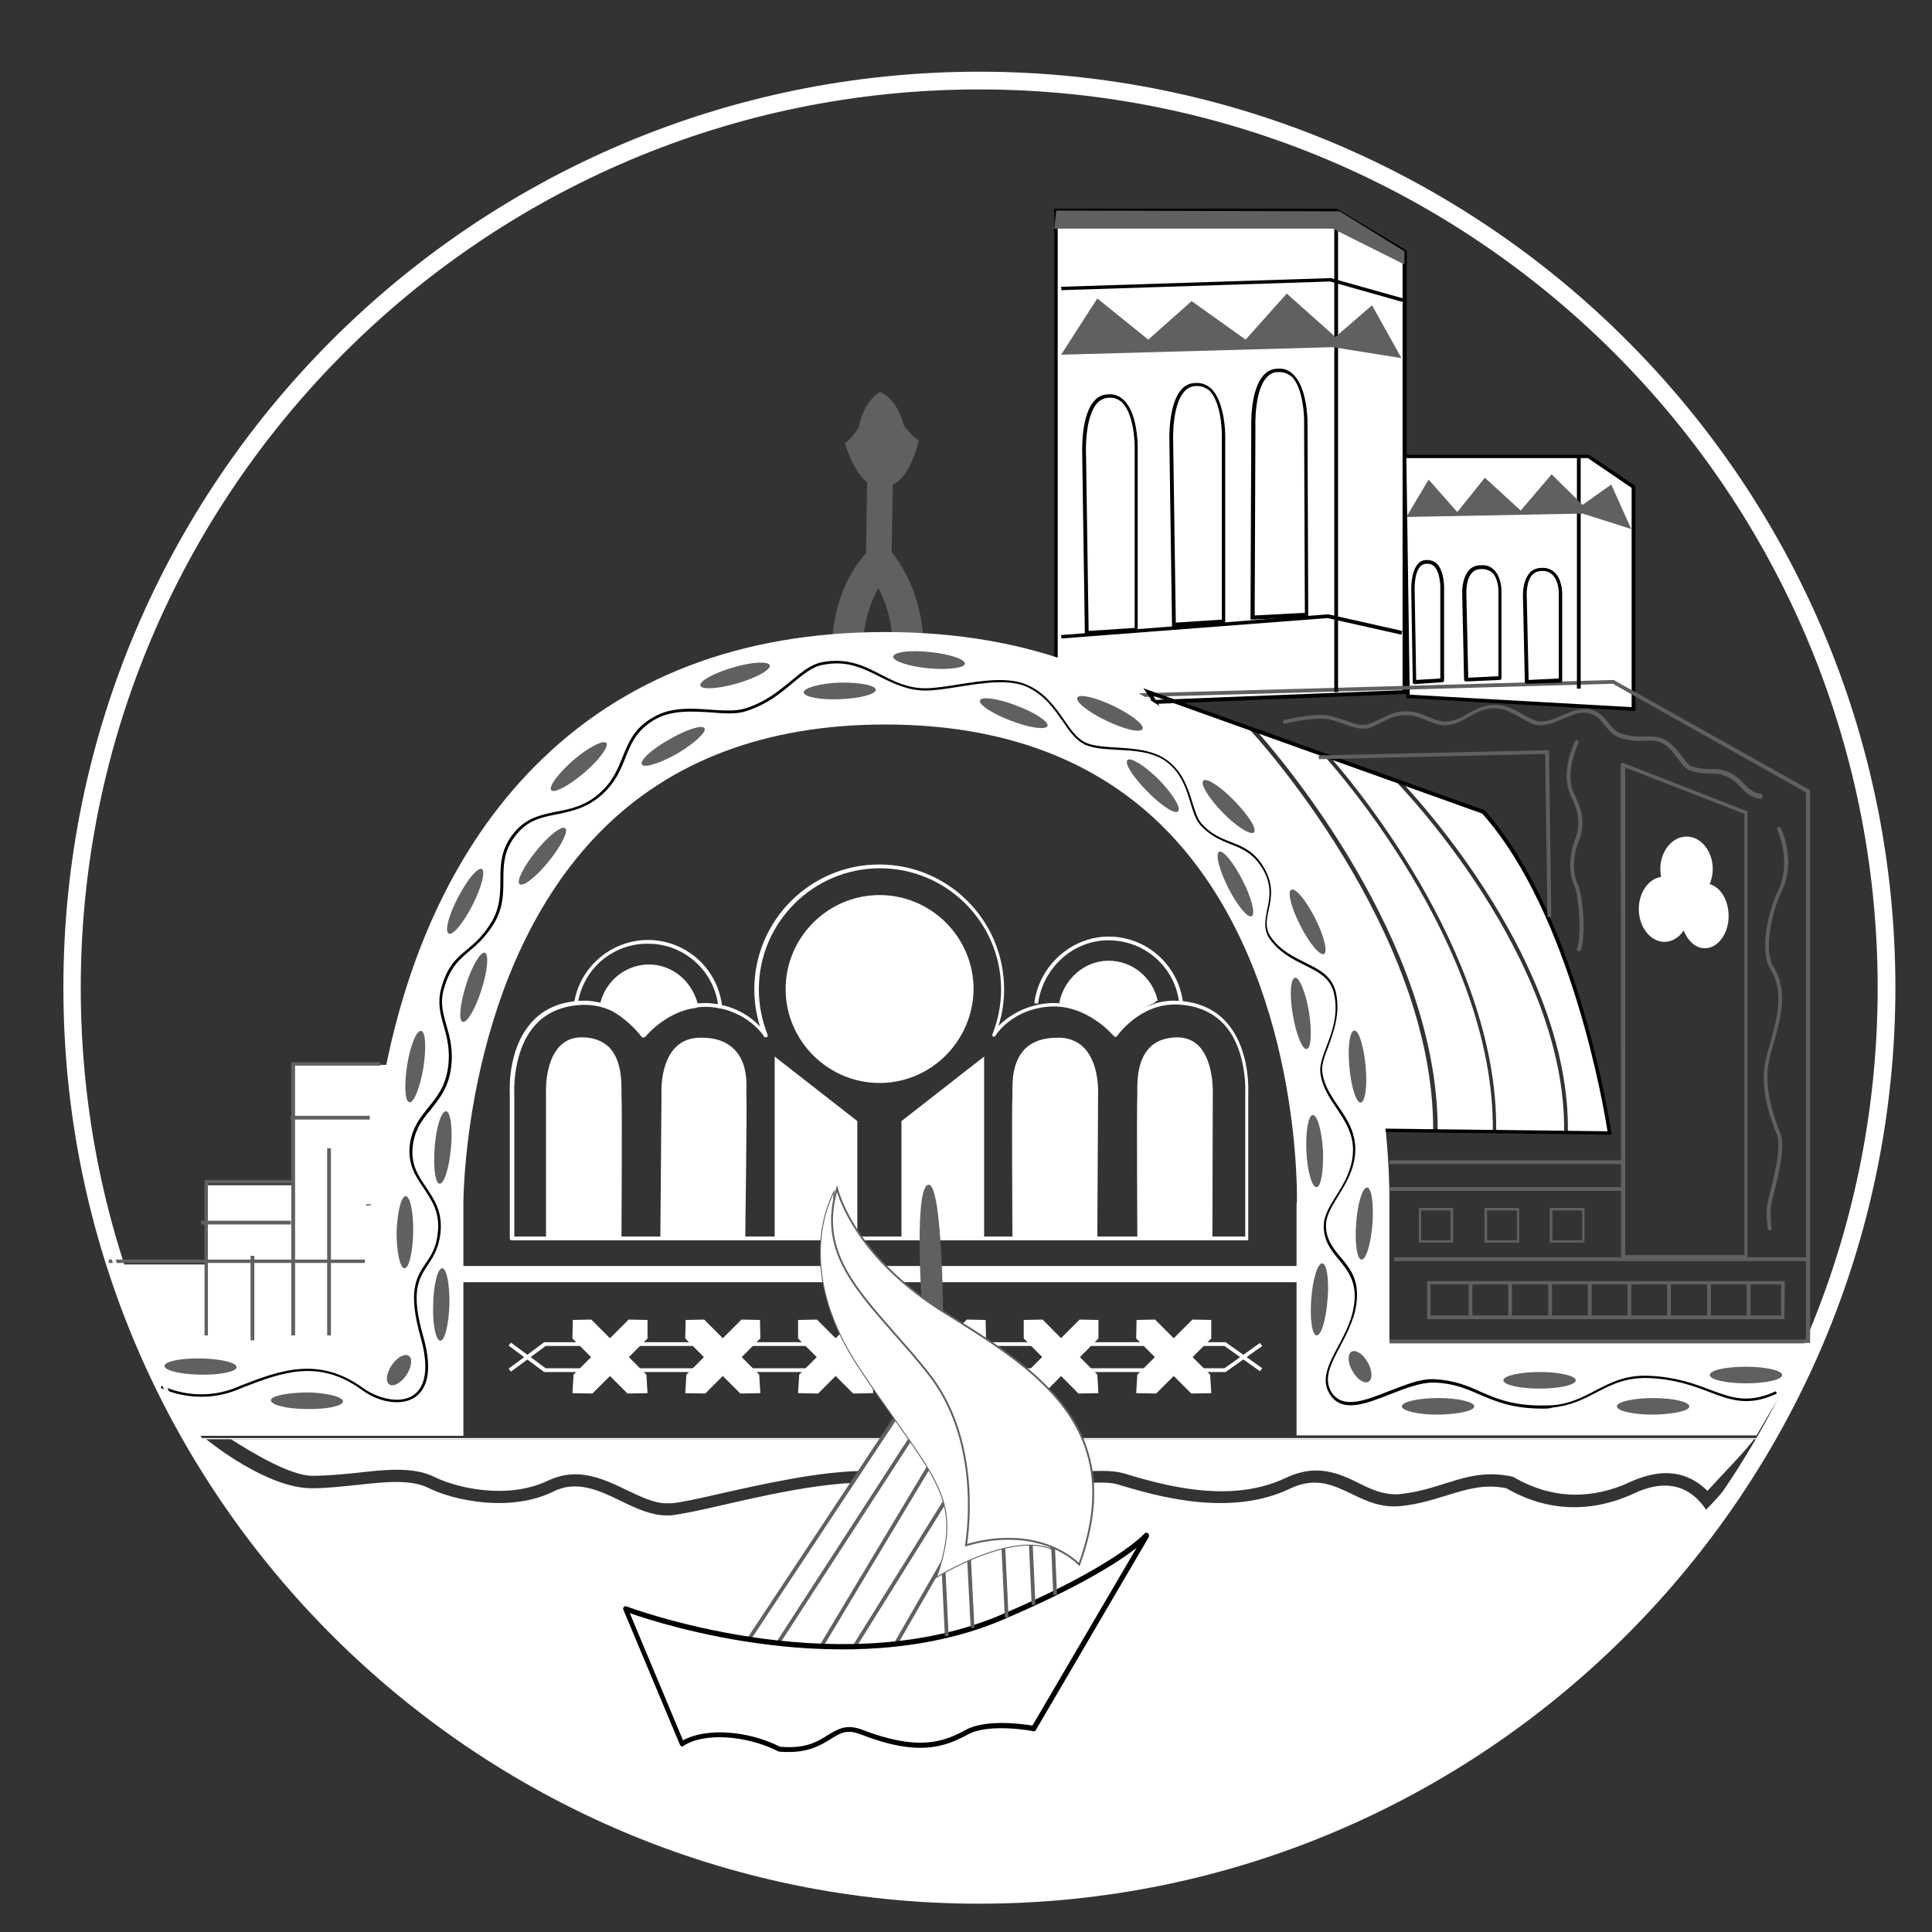 <?xml version="1.0" encoding="utf-8"?>
<!-- Generator: Adobe Illustrator 22.1.0, SVG Export Plug-In . SVG Version: 6.00 Build 0)  -->
<svg version="1.1" id="Layer_1" xmlns="http://www.w3.org/2000/svg" xmlns:xlink="http://www.w3.org/1999/xlink" x="0px" y="0px"
	 viewBox="0 0 512 512" style="enable-background:new 0 0 512 512;" xml:space="preserve">
<rect x="0" y="0" width="512" height="512" fill="#333333" stroke="none"/>
<style type="text/css">
	.st0{fill:#FFFFFF;}
	.st1{fill:#606060;}
	.st2{fill:#FFFFFF;stroke:#606060;stroke-width:0.25;stroke-miterlimit:10;}
	.st3{fill:#FFFFFF;stroke:#606060;stroke-width:0.5;stroke-miterlimit:10;}
</style>
<g>
	<path class="st0" d="M259.5,504.5c-133.9,0-242.7-108.9-242.7-242.7C16.7,127.9,125.6,19,259.5,19c133.9,0,242.8,108.9,242.8,242.8
		C502.2,395.6,393.3,504.5,259.5,504.5 M259.5,23.7c-131.3,0-238.1,106.8-238.1,238.1c0,131.3,106.8,238,238.1,238
		c131.3,0,238.1-106.8,238.1-238C497.6,130.5,390.8,23.7,259.5,23.7"/>
	<polygon class="st0" points="103.3,282.2 77.5,282.2 77.5,314.1 54.4,314.1 54.4,335.1 32,335.1 37.4,355.5 40.1,359.6 
		102.6,356.9 	"/>
	<g>
		<path class="st0" d="M415.5,300.1l11,0.1c0,0-8.1-56.7-33.5-85.1l-21.4-7.7C376,212.1,416.2,255.6,415.5,300.1z"/>
		<path class="st0" d="M352.1,200.5l-19.1-6.8c6.1,6.8,48.2,55.8,48,106l14.6,0.2c0.7-49.7-43.6-98.3-44-98.8L352.1,200.5z"/>
		<path class="st0" d="M414.5,300.1c0.7-46.4-43.6-91.9-44-92.4l0.5-0.5l-18.5-6.6c3.5,4,44.7,51.1,44,99.3L414.5,300.1z"/>
		<path class="st0" d="M331.4,193.6l0.4-0.4l-27.5-9.8c0,0,30.6,44,45.3,115.9l30.2,0.4C380.1,246.3,331.9,194.1,331.4,193.6z"/>
	</g>
	<path class="st1" d="M236.6,128.4c4.8-1.9,6.9-11.8,6.9-11.8c-1.4-0.4-4-3.9-4-3.9c-1.8-7.2-6.2-8.8-6.2-8.8h-0.1
		c0,0-4.2,2-5.6,9.3c0,0-2.3,3.7-3.7,4.2c0,0,2.1,7.5,5.9,10.4l-0.3,18.8c-9.3,10.4-9,24.2-8.9,24.8c0.1,2.2,1.9,4,4.2,3.9
		c2.2-0.1,4-1.9,3.9-4.2c0-0.1-0.1-8,4.1-15.2c1.7,3.2,3.5,8,3.7,14.2c0,0.3,0,0.7,0,1c0,0,0,0.1,0,0.1c0.1,2.2,1.9,4,4.1,4
		c2.3,0,4.1-1.9,4.1-4.1c-0.1-14.2-7-23.1-8.4-24.8L236.6,128.4z"/>
	<polygon class="st0" points="279.9,177.1 279.9,55.8 354.1,55.8 372.2,66.6 372.2,183.4 279.9,187.1 	"/>
	<path d="M279.4,187.6V55.3h74.9l18.5,11.1v117.5L279.4,187.6z M280.3,56.2v130.3l91.4-3.6v-116L354,56.2H280.3z"/>
	<polygon class="st0" points="372.2,121 420.9,121 432.9,129.1 432.9,187.9 373.1,184.6 	"/>
	<path d="M433.4,188.4l-0.5,0l-60.2-3.4l0-0.4l-0.9-64.1h49.3l12.3,8.3V188.4z M373.6,184.1l58.8,3.3v-58.1l-11.6-7.9h-48.1
		L373.6,184.1z"/>
	<path class="st1" d="M479.5,355.9H356.3l0.1-0.5c0-0.4,3.7-37.3-5.4-76.5c-8.4-36.1-29.8-81.6-83.8-93.2l0.1-1l160.4-4.5l0.1,0.1
		l51.9,29.1V355.9z M357.4,355h121.2V210l-51.2-28.8L271,185.6c51.8,13,72.6,57.6,80.9,93.1C360.5,315.5,357.8,350.2,357.4,355"/>
	<path d="M427.1,300.7l-0.6,0l-77.3-0.9l-0.1-0.4c-14.5-71-44.9-115.3-45.2-115.7l-0.9-1.3l90.4,32.3c25.2,28.2,33.5,84.8,33.6,85.4
		L427.1,300.7z M350,298.9l76,0.9c-0.9-6-9.6-57.7-33.2-84.2l-87.2-31.2C310.5,192,336.7,234.4,350,298.9"/>
	<path class="st0" d="M281.2,266.2c1.2-6,6.3-10.8,12.6-10.8c6.2,0,11.3,4.4,12.5,10.2c0,0-6.1,2.3-10.8,8.6
		C295.5,274.1,289.8,267,281.2,266.2"/>
	<rect x="117.8" y="335.5" class="st0" width="231.8" height="4.3"/>
	<path class="st0" d="M479,356H368.2v-36.6c0-0.1,0-0.3,0-0.6c0-0.4,0-0.9,0-1.6c0-11.9-2-73.4-41.2-113.9
		c-23-23.7-54.1-35.8-92.4-35.8c-38.3,0-69.6,12-93,35.7c-43.5,44-43.3,112.5-43.3,116v0.1V356H39.7c3.6,8.4,7.7,16.6,12.2,24.5
		h70.9v-61.3c0-2.5,0.4-62.5,36.4-98.9c18.6-18.8,44-28.3,75.4-28.3c31.4,0,56.5,9.5,74.7,28.2c34.2,35.2,34.5,92.1,34.4,98.5
		l-0.1,0.3v61.4h121.9c1-1.7,2-3.5,3.1-5.3C472.3,369,476.1,362.6,479,356z"/>
	<rect x="97" y="319.2" width="1.3" height="0.2"/>
	<path class="st0" d="M259.5,503.6c-43.4,0-85.9-11.7-123-33.8c-36-21.4-65.9-52.1-86.5-88.5l-0.1-0.2h419.2l-0.1,0.2
		c-20.6,36.5-50.5,67.1-86.5,88.5C345.4,492,302.9,503.6,259.5,503.6 M50.3,381.4c42.7,75.2,122.8,122,209.2,122
		c86.4,0,166.5-46.7,209.1-122H50.3z"/>
	<rect x="417.9" y="121" width="1" height="61.5"/>
	<rect x="369.5" y="333.2" class="st1" width="109.5" height="1"/>
	<rect x="353.6" y="55.7" width="1" height="127.7"/>
	<path d="M408.8,373.3c-8,0-12.4-1.9-16.6-3.7c-3.5-1.5-6.8-3-12-3.2c-0.2,0-0.4,0-0.5,0c-3.4,0-7.5,1.6-11.3,3.1
		c-6.4,2.5-12.4,4.9-15.7,0.4c-2.9-4-0.7-8.2,1.9-13.1c2-3.7,4.2-7.9,4.4-12.7c0.2-4.9-2-7.6-4.2-10.3c-2-2.4-4-4.9-4-8.9
		c0-2.7,1.6-5.3,3.3-8c1.9-3,4-6.5,4.4-10.8c0.5-5.3-2-8.9-4.3-12.4c-1.9-2.8-3.9-5.8-4.3-9.5c-0.2-1.9,0.6-4.2,1.6-6.8
		c1.5-3.9,3.3-8.7,2-14.2c-1-4.1-4.1-5.6-7.7-7.4c-3-1.5-6.5-3.2-9.1-6.7c-2-2.6-1.4-5.2-0.9-8c0.7-3.1,1.4-6.7-1.4-11.2
		c-2.4-3.8-5.2-5-8.3-6.2c-2.7-1.1-5.5-2.2-8.1-5.2c-1.2-1.4-1.8-3.4-2.5-5.7c-1.1-3.6-2.3-7.7-6.1-10.7c-3.6-2.9-8.9-3.2-13.5-3.4
		c-3.4-0.2-6.7-0.4-8.8-1.6c-2.2-1.2-3.8-3.5-5.5-6c-2.3-3.3-4.9-7-9.5-9.1c-4.7-2.1-11.8-1-18,0c-3.2,0.5-6.3,1-8.8,1
		c-4.7,0-8.4-1.8-12-3.6c-4.6-2.3-8.8-4.5-15.3-3.2c-2.8,0.5-5.1,2.5-7.8,4.7c-3.2,2.7-6.9,5.8-12.6,7.6c-2.5,0.8-5.7,0.6-9.1,0.3
		c-4.9-0.3-10.5-0.7-15,1.9c-4.9,2.9-6.3,6.4-7.8,10.2c-1.3,3.3-2.7,6.6-6.3,9.8c-4,3.5-8,4.3-11.8,5.1c-3.7,0.7-7.1,1.4-10,4.5
		c-4.1,4.4-4.2,8.6-4.2,13c0,3.7-0.1,7.6-2.6,11.6c-2.3,3.7-4.6,5.6-6.6,7.3c-2.7,2.3-5,4.3-6.6,10c-1,3.6-0.2,6.3,0.7,9.5
		c0.9,3.1,1.9,6.6,1.2,11.5c-0.7,5.1-3.1,8-5.3,10.8c-2.1,2.5-4,4.9-4.7,8.9c-0.9,5.4,1.2,8.5,3.4,11.7c2.2,3.3,4.5,6.6,3.8,12.4
		c-0.5,3.9-1.9,6.1-3.3,8.2c-2.4,3.6-4.7,7-1.2,19.1c2.8,9.9,0.4,14.1-2.1,15.9c-3.9,2.7-10.1,1.2-14.1-1.8
		c-11.5-8.4-21.2-4.7-31.4-0.8c-0.7,0.3-1.5,0.6-2.2,0.9c-10.9,4.1-19.7-0.7-19.8-0.7l0.3-0.6c0.1,0,8.6,4.7,19.2,0.7
		c0.7-0.3,1.5-0.6,2.2-0.9c9.9-3.8,20.2-7.7,32,0.9c3.8,2.7,9.7,4.3,13.3,1.8c2.3-1.6,4.6-5.6,1.9-15.2c-3.5-12.4-1.2-15.9,1.3-19.7
		c1.4-2,2.8-4.1,3.2-7.9c0.7-5.6-1.6-8.8-3.7-12c-2.2-3.2-4.5-6.6-3.6-12.2c0.7-4.1,2.8-6.7,4.8-9.2c2.2-2.7,4.5-5.5,5.2-10.4
		c0.7-4.7-0.2-8-1.1-11.2c-0.9-3.1-1.7-6.1-0.7-9.9c1.6-5.9,4-8,6.8-10.3c2-1.7,4.2-3.5,6.4-7.1c2.4-3.9,2.5-7.6,2.5-11.3
		c0-4.4,0.1-8.9,4.4-13.5c3.1-3.2,6.6-3.9,10.4-4.7c3.8-0.7,7.7-1.5,11.5-4.9c3.5-3.1,4.8-6.4,6.1-9.6c1.6-3.9,3-7.6,8.1-10.5
		c4.7-2.8,10.4-2.4,15.4-2c3.3,0.2,6.4,0.4,8.8-0.3c5.6-1.7,9.2-4.8,12.4-7.4c2.8-2.3,5.1-4.3,8.1-4.9c6.7-1.3,11.3,1,15.7,3.3
		c3.5,1.8,7.1,3.6,11.7,3.6c2.4,0,5.5-0.5,8.7-1c6.3-1,13.4-2.1,18.3,0.1c4.8,2.1,7.5,6,9.8,9.3c1.7,2.5,3.2,4.6,5.3,5.8
		c2,1.1,5.2,1.3,8.5,1.5c4.7,0.3,10,0.6,13.8,3.6c4,3.1,5.3,7.5,6.4,11c0.7,2.2,1.3,4.2,2.3,5.4c2.5,2.9,5.2,4,7.8,5
		c3.1,1.2,6.1,2.4,8.6,6.4c3,4.8,2.2,8.5,1.5,11.7c-0.6,2.7-1,5,0.8,7.4c2.5,3.4,5.9,5,8.9,6.5c3.6,1.8,7,3.4,8.1,7.8
		c1.3,5.6-0.6,10.6-2,14.5c-1,2.5-1.8,4.8-1.6,6.5c0.4,3.5,2.2,6.3,4.2,9.2c2.5,3.6,5,7.4,4.5,12.9c-0.4,4.4-2.6,7.9-4.5,11
		c-1.7,2.8-3.2,5.2-3.2,7.7c0,3.8,1.9,6.1,3.9,8.5c2.3,2.7,4.6,5.6,4.3,10.7c-0.2,4.9-2.5,9.2-4.5,13c-2.5,4.7-4.6,8.7-2,12.4
		c3,4.1,8.8,1.8,14.9-0.6c4.2-1.6,8.4-3.4,12.1-3.2c5.3,0.3,8.7,1.7,12.2,3.3c4.6,2,9.4,4.1,19.2,3.6c4.7-0.4,8.1-2.2,11.3-3.9
		c3.9-2,7.9-4.2,14.2-3.9c7.1,0.3,12,2.1,16.2,3.7c5.6,2.1,10.1,3.8,17.4,0.4l0.3,0.6c-7.5,3.5-12.1,1.8-17.9-0.4
		c-4.2-1.6-9-3.4-16-3.7c-6.1-0.2-9.9,1.7-13.9,3.8c-3.3,1.7-6.7,3.5-11.6,4C410.7,373.3,409.7,373.3,408.8,373.3"/>
	<path class="st1" d="M447.7,372.7c0-1.2-4.3-2.2-9.6-2.2c-5.3,0-9.6,1-9.6,2.2c0,1.2,4.3,2.2,9.6,2.2
		C443.4,374.8,447.7,373.9,447.7,372.7"/>
	<path class="st1" d="M390.7,372.7c0-1.2-4.3-2.2-9.6-2.2c-5.3,0-9.6,1-9.6,2.2c0,1.2,4.3,2.2,9.6,2.2
		C386.4,374.8,390.7,373.9,390.7,372.7"/>
	<path class="st1" d="M350.4,334.8c-1.2-0.1-2.5,4.1-2.9,9.4c-0.4,5.3,0.2,9.6,1.4,9.7c1.2,0.1,2.5-4.1,2.9-9.4
		C352.3,339.2,351.6,334.8,350.4,334.8"/>
	<path class="st1" d="M362.3,314.7c-1.2-0.1-2.5,4.1-2.9,9.4c-0.4,5.2,0.2,9.6,1.4,9.7c1.2,0.1,2.5-4.1,2.9-9.4
		C364.1,319.1,363.5,314.8,362.3,314.7"/>
	<path class="st1" d="M347.9,295.5c-1.2,0-1.9,4.4-1.7,9.7c0.3,5.3,1.5,9.5,2.7,9.4c1.2,0,1.9-4.4,1.7-9.7
		C350.3,299.7,349.1,295.4,347.9,295.5"/>
	<path class="st1" d="M343.2,259.1c-1.2,0.2-1.5,4.6-0.6,9.8c0.9,5.2,2.5,9.3,3.7,9.1c1.2-0.2,1.4-4.6,0.6-9.8
		C346,262.9,344.3,258.9,343.2,259.1"/>
	<path class="st1" d="M358.9,273.1c-1.2,0.1-1.8,4.4-1.3,9.7c0.5,5.3,1.8,9.5,3,9.4c1.2-0.1,1.8-4.5,1.3-9.7
		C361.4,277.2,360.1,273,358.9,273.1"/>
	<path class="st1" d="M323.1,225.7c-1.1,0.6,0,4.8,2.4,9.6c2.4,4.7,5.2,8.1,6.2,7.5c1.1-0.5,0-4.8-2.4-9.5
		C326.9,228.6,324.1,225.2,323.1,225.7"/>
	<path class="st1" d="M342.2,235.8c-1.1,0.5,0,4.8,2.4,9.5c2.4,4.7,5.2,8.1,6.3,7.5c1-0.5,0-4.8-2.4-9.5
		C346.1,238.6,343.3,235.2,342.2,235.8"/>
	<path class="st1" d="M298.8,201.4c-0.9,0.8,1.5,4.6,5.2,8.3c3.7,3.8,7.4,6.2,8.2,5.3c0.9-0.8-1.4-4.6-5.1-8.4
		C303.4,202.9,299.6,200.6,298.8,201.4"/>
	<path class="st1" d="M318.9,206.9c-0.9,0.8,1.4,4.6,5.1,8.4c3.7,3.8,7.4,6.1,8.3,5.3c0.9-0.9-1.5-4.6-5.2-8.4
		C323.4,208.4,319.7,206,318.9,206.9"/>
	<path class="st1" d="M259.7,185.6c-0.4,1.1,3.2,3.5,8.2,5.4c4.9,1.9,9.3,2.5,9.7,1.4c0.4-1.1-3.2-3.5-8.2-5.4
		C264.5,185.1,260.1,184.5,259.7,185.6"/>
	<path class="st1" d="M285.5,184.9c-0.5,1.1,2.9,3.8,7.7,6.1c4.8,2.3,9,3.3,9.6,2.2c0.5-1.1-2.9-3.8-7.7-6.1
		C290.3,184.8,286,183.8,285.5,184.9"/>
	<path class="st1" d="M213,183.5c0.1,1.2,4.3,2,9.6,1.8c5.2-0.2,9.5-1.3,9.5-2.5c0-1.2-4.4-2-9.6-1.9
		C217.2,181.1,213,182.3,213,183.5"/>
	<path class="st1" d="M185.6,181.7c0.3,1.1,4.7,0.9,9.8-0.6c5.1-1.5,8.9-3.6,8.6-4.8c-0.3-1.1-4.8-0.9-9.8,0.6
		C189.1,178.4,185.3,180.5,185.6,181.7"/>
	<path class="st1" d="M236.7,174c-0.1,1.2,4.1,2.6,9.3,3.1c5.3,0.5,9.6-0.1,9.7-1.2c0.1-1.2-4.1-2.6-9.3-3.1
		C241.2,172.2,236.9,172.8,236.7,174"/>
	<path class="st1" d="M170.1,202.6c0.6,1,4.8-0.3,9.4-2.9c4.5-2.7,7.8-5.7,7.2-6.7c-0.6-1-4.8,0.3-9.4,3
		C172.8,198.5,169.5,201.5,170.1,202.6"/>
	<path class="st1" d="M146.1,209.4c0.7,0.9,4.6-1.1,8.7-4.6c4-3.4,6.6-7,5.9-7.9c-0.8-0.9-4.7,1.1-8.7,4.5
		C147.9,205,145.3,208.5,146.1,209.4"/>
	<path class="st1" d="M137.7,234.3c0.9,0.8,4.4-1.9,7.7-6c3.3-4.1,5.3-8,4.4-8.8c-0.9-0.8-4.4,1.9-7.7,6
		C138.7,229.7,136.8,233.6,137.7,234.3"/>
	<path class="st1" d="M118.9,247.4c1.1,0.6,3.9-2.8,6.3-7.5c2.4-4.7,3.5-9,2.5-9.6c-1.1-0.5-3.9,2.8-6.3,7.5
		C118.9,242.5,117.8,246.8,118.9,247.4"/>
	<path class="st1" d="M122.6,270.8c1.1,0.4,3.4-3.4,5-8.5c1.6-5,2-9.4,0.9-9.8c-1.1-0.4-3.4,3.4-5,8.5
		C121.9,266.1,121.5,270.5,122.6,270.8"/>
	<path class="st1" d="M108.5,292.1c1.2,0.2,2.8-3.9,3.7-9.1c0.8-5.2,0.6-9.6-0.6-9.8c-1.2-0.2-2.9,3.9-3.7,9.1
		C107.1,287.6,107.3,292,108.5,292.1"/>
	<path class="st1" d="M107.2,336.1c1.2,0,2.2-4.3,2.3-9.5c0.1-5.3-0.8-9.6-2-9.6c-1.2,0-2.2,4.2-2.4,9.5
		C105.1,331.8,106,336.1,107.2,336.1"/>
	<path class="st1" d="M103.2,366.9c1.1,0.7,3.1-0.4,4.5-2.5c1.4-2.1,1.7-4.4,0.6-5.1c-1.1-0.7-3.1,0.4-4.5,2.5
		C102.4,363.9,102.1,366.2,103.2,366.9"/>
	<path class="st1" d="M362.6,366.2c1.2-0.6,1.1-2.9-0.1-5.1c-1.2-2.2-3.1-3.5-4.3-2.9c-1.1,0.6-1.1,2.9,0.2,5.1
		C359.6,365.5,361.5,366.8,362.6,366.2"/>
	<path class="st1" d="M71.8,371.1c-0.1,1.2,4.2,2.3,9.5,2.3c5.3,0.1,9.6-0.8,9.6-2c0-1.2-4.2-2.3-9.5-2.4
		C76.1,369.1,71.8,369.9,71.8,371.1"/>
	<path class="st1" d="M43.6,362c0,1.2,4.2,2.2,9.5,2.3c5.3,0.1,9.6-0.8,9.6-2c0-1.2-4.2-2.2-9.5-2.3C47.9,359.9,43.6,360.8,43.6,362
		"/>
	<path class="st1" d="M116.5,313.7c1.2,0.1,2.5-4.1,3-9.4c0.5-5.3-0.1-9.7-1.3-9.8c-1.2-0.1-2.6,4.1-3,9.4
		C114.8,309.3,115.3,313.6,116.5,313.7"/>
	<path class="st1" d="M116.7,355.3c1.2,0,2.2-4.3,2.4-9.5c0.1-5.3-0.7-9.6-1.9-9.7c-1.2,0-2.3,4.3-2.4,9.6
		C114.6,351,115.5,355.3,116.7,355.3"/>
	<path class="st1" d="M417.6,365.8c0-1.2-4.3-2.2-9.6-2.2c-5.3,0-9.6,1-9.6,2.2c0,1.2,4.3,2.2,9.6,2.2
		C413.3,368,417.6,367,417.6,365.8"/>
	<path class="st1" d="M472.3,364.4c0-1.2-4.3-2.2-9.6-2.2c-5.3,0-9.6,0.9-9.6,2.2c0,1.2,4.3,2.2,9.6,2.2
		C468,366.6,472.3,365.6,472.3,364.4"/>
	<polygon points="371.6,80 352.5,74.6 281.3,76.9 281.2,76 352.6,73.7 352.7,73.7 371.9,79.1 	"/>
	<polygon class="st1" points="281.2,94 353.2,92 371.4,94.9 363.6,80.9 353.9,89.3 341,77.8 330.1,90 315.8,79.8 304.3,90 
		290.8,79.1 	"/>
	<polygon class="st1" points="372.7,137 419.4,136.1 432.3,140.2 427,128.4 419.4,133.8 411.2,125.7 403,135.3 393.5,126.6 
		386.2,135.7 378.6,127.1 	"/>
	<path class="st0" d="M288,167.8l-0.7-47.7c0,0-0.7-15.2,6.6-15.2c7.2-0.4,7.2,13.4,7.2,13.4v48.6L288,167.8z"/>
	<path d="M287.5,168.3l-0.7-48.2c0-0.4-0.4-10.1,3.3-14c1-1.1,2.3-1.6,3.7-1.6c1.5-0.1,2.8,0.4,4,1.5c3.7,3.5,3.7,12,3.7,12.4v49
		L287.5,168.3z M294.3,105.4c-0.1,0-0.2,0-0.3,0c-1.2,0-2.2,0.4-3.1,1.3c-3.5,3.6-3.1,13.2-3.1,13.3l0.7,47.2l12.2-0.8v-48.1
		c0-0.1,0-8.5-3.4-11.7C296.4,105.8,295.4,105.4,294.3,105.4"/>
	<path class="st0" d="M311.1,165.7l-0.7-48.6c0,0-0.7-15.2,6.6-15.2c7.2-0.5,7.2,13.4,7.2,13.4v49.6L311.1,165.7z"/>
	<path d="M310.6,166.2l0-0.5l-0.7-48.6c0-0.4-0.4-10.1,3.3-14c1-1.1,2.3-1.6,3.7-1.6c1.5-0.1,2.8,0.4,4,1.4c3.7,3.5,3.8,12,3.8,12.4
		v50L310.6,166.2z M317.4,102.3c-0.1,0-0.2,0-0.3,0c-1.2,0-2.2,0.4-3.1,1.3c-3.5,3.6-3.1,13.2-3.1,13.3l0.7,48.1l12.2-0.8v-49.1
		c0-0.1,0-8.5-3.4-11.7C319.4,102.7,318.5,102.3,317.4,102.3"/>
	<path class="st0" d="M331.9,163.7l0.2-50.4c0,0-0.7-15.2,6.6-15.2c7.3-0.5,7.3,13.3,7.3,13.3l0.2,51.5L331.9,163.7z"/>
	<path d="M331.4,164.2l0.2-50.9c0-0.4-0.4-10.1,3.4-14c1-1.1,2.3-1.6,3.7-1.6c1.5-0.1,2.9,0.4,4,1.5c3.7,3.5,3.8,12,3.8,12.4l0.2,52
		L331.4,164.2z M339.1,98.6c-0.1,0-0.2,0-0.3,0c-1.2,0-2.2,0.4-3,1.3c-3.5,3.6-3.1,13.2-3.1,13.3l-0.2,49.9l13.3-0.7l-0.2-51
		c0-0.1,0-8.5-3.4-11.7C341.2,99,340.2,98.6,339.1,98.6"/>
	<path class="st0" d="M374.9,180.8l-0.4-24.3c0,0-0.4-7.6,3.7-7.6c4-0.2,4,6.7,4,6.7v24.8L374.9,180.8z"/>
	<path d="M374.9,181.3c-0.1,0-0.2,0-0.3-0.1c-0.1-0.1-0.2-0.2-0.2-0.4l-0.4-24.3c0-0.2-0.2-4.9,1.8-7.1c0.6-0.7,1.4-1,2.4-1
		c0.9,0,1.8,0.3,2.5,0.9c2,1.9,2,6.1,2,6.2v24.8c0,0.3-0.2,0.5-0.5,0.5L374.9,181.3C374.9,181.3,374.9,181.3,374.9,181.3
		 M378.3,149.4c-0.1,0-0.1,0-0.2,0c-0.7,0-1.2,0.2-1.7,0.7c-1.7,1.8-1.5,6.3-1.5,6.3l0.4,23.8l6.4-0.4v-24.3c0,0,0-3.9-1.7-5.5
		C379.5,149.6,379,149.4,378.3,149.4"/>
	<path class="st0" d="M388.5,180.1l-0.5-22.8c0,0-0.4-7.1,4.5-7.1c4.9-0.2,4.9,6.2,4.9,6.2v23.2L388.5,180.1z"/>
	<path d="M388.5,180.6c-0.1,0-0.2,0-0.3-0.1c-0.1-0.1-0.2-0.2-0.2-0.3l-0.5-22.8c0-0.1-0.2-4.1,1.8-6.3c0.8-0.9,1.9-1.3,3.2-1.3
		c1.4-0.1,2.5,0.3,3.4,1.2c2,1.9,2,5.4,2,5.5v23.2c0,0.3-0.2,0.5-0.5,0.5L388.5,180.6C388.5,180.6,388.5,180.6,388.5,180.6
		 M392.8,150.8c-0.1,0-0.1,0-0.2,0c-1,0-1.9,0.3-2.5,1c-1.7,1.8-1.5,5.5-1.5,5.5l0.5,22.3l8-0.4v-22.7c0,0,0-3.2-1.7-4.8
		C394.6,151.1,393.8,150.8,392.8,150.8"/>
	<path class="st0" d="M404.6,180.7l-0.5-22.7c0,0-0.5-7.1,4.5-7.1c4.9-0.2,4.9,6.3,4.9,6.3v23.2L404.6,180.7z"/>
	<path d="M404.6,181.2c-0.1,0-0.2,0-0.3-0.1c-0.1-0.1-0.2-0.2-0.2-0.3l-0.5-22.7c0-0.1-0.2-4.1,1.8-6.3c0.8-0.9,1.9-1.3,3.2-1.3
		c1.4-0.1,2.5,0.4,3.4,1.2c2,1.9,2,5.4,2,5.5v23.2c0,0.3-0.2,0.5-0.5,0.5L404.6,181.2C404.6,181.2,404.6,181.2,404.6,181.2
		 M408.8,151.3c-1.1,0-2,0.3-2.7,1c-1.7,1.8-1.5,5.5-1.5,5.6l0.5,22.3l8-0.4v-22.7c0,0,0-3.2-1.7-4.8
		C410.6,151.6,409.8,151.3,408.8,151.3"/>
	<path class="st1" d="M472.9,349.6h-94.7v-10.1H473L472.9,349.6z M379.2,348.6H472l0-8.2h-92.9V348.6z"/>
	<rect x="462.9" y="340" class="st1" width="1" height="9.1"/>
	<rect x="452.4" y="340" class="st1" width="1" height="9.1"/>
	<rect x="441.8" y="340" class="st1" width="1" height="9.1"/>
	<rect x="431.3" y="340" class="st1" width="1" height="9.1"/>
	<rect x="420.8" y="340" class="st1" width="1" height="9.1"/>
	<rect x="410.3" y="340" class="st1" width="1" height="9.1"/>
	<rect x="399.7" y="340" class="st1" width="1" height="9.1"/>
	<rect x="389.2" y="340" class="st1" width="1" height="9.1"/>
	<path class="st1" d="M385.1,329.3H376v-9.2h9.1V329.3z M376.6,328.7h7.8v-7.9h-7.8V328.7z"/>
	<path class="st1" d="M402.6,329.3h-9.2v-9.2h9.2V329.3z M394.1,328.7h7.9v-7.9h-7.9V328.7z"/>
	<path class="st1" d="M419.9,329.3h-9.2v-9.2h9.2V329.3z M411.4,328.7h7.9v-7.9h-7.9V328.7z"/>
	<rect x="368.2" y="314.6" class="st1" width="61.9" height="1"/>
	<rect x="368.2" y="307.5" class="st1" width="61.9" height="1"/>
	<path class="st0" d="M257.4,262.1c0,13.5-10.9,24.4-24.4,24.4c-13.5,0-24.4-10.9-24.4-24.4c0-13.5,10.9-24.4,24.4-24.4
		C246.5,237.7,257.4,248.7,257.4,262.1"/>
	<path class="st0" d="M233.1,287c-13.7,0-24.9-11.2-24.9-24.9c0-13.7,11.2-24.9,24.9-24.9c13.7,0,24.9,11.2,24.9,24.9
		C257.9,275.8,246.8,287,233.1,287 M233.1,238.2c-13.2,0-23.9,10.7-23.9,23.9c0,13.2,10.7,23.9,23.9,23.9
		c13.2,0,23.9-10.7,23.9-23.9C257,248.9,246.2,238.2,233.1,238.2"/>
	<path class="st0" d="M281.7,266l-1-0.2c1.3-6.5,6.8-11.2,13.1-11.2c6.3,0,11.7,4.5,13,10.6l-1,0.2c-1.2-5.7-6.2-9.8-12-9.8
		C288,255.6,282.9,260,281.7,266"/>
	<path class="st0" d="M275.1,266l-1-0.1c1.2-9.9,9.8-17.7,19.7-17.7c10,0,18.5,7.5,19.7,17.5l-1,0.1c-1.1-9.5-9.1-16.6-18.7-16.6
		C284.5,249.1,276.3,256.5,275.1,266"/>
	<path class="st0" d="M184.6,267.1c-1.2-6-6.2-10.8-12.6-10.8c-6.2,0-11.3,4.4-12.5,10.2c0,0,6.1,2.4,10.8,8.6
		C170.3,275.1,176.1,267.9,184.6,267.1"/>
	<path class="st0" d="M184.1,267c-1.3-6.1-6.2-10.4-12.1-10.4c-5.8,0-10.9,4.1-12,9.8l-1-0.2c1.3-6.1,6.7-10.6,13-10.6
		c6.3,0,11.7,4.6,13.1,11.2L184.1,267z"/>
	<path class="st0" d="M153.1,266.2l-1-0.1c1.4-9.9,10.1-17.2,20.1-17c10.1,0.3,18.3,8,19.2,18l-1,0.1c-0.8-9.5-8.7-16.9-18.2-17.1
		C162.6,249.8,154.4,256.7,153.1,266.2"/>
	<path class="st0" d="M320.8,327.5v-37.3c0,0,0.9-14.8-9-14.8c-11.3,0-9.9,12.7-10,14.8c-0.2,2.7,0,37.3,0,37.3H320.8z"/>
	<path class="st0" d="M321.3,328h-19.9l0-0.5c0-1.4-0.2-34.6,0-37.3c0-0.2,0-0.5,0-0.9c0-2.5-0.1-8.3,3.3-11.7
		c1.7-1.8,4.2-2.6,7.2-2.7c2.4,0,4.4,0.8,5.9,2.4c4,4.3,3.6,12.5,3.6,12.9L321.3,328z M302.3,327h18v-36.8c0-0.1,0.4-8.2-3.3-12.2
		c-1.3-1.4-3.1-2.1-5.2-2.1h0c-2.8,0-5,0.8-6.5,2.4c-3.1,3.1-3,8.6-3,11c0,0.4,0,0.8,0,1C302.2,292.7,302.3,322.8,302.3,327"/>
	<path class="st0" d="M290.4,327.5v-37.3c0,0,1.2-15.1-10.2-14.8c-12.9,0-11.2,12.7-11.3,14.8c-0.2,2.7,0,37.3,0,37.3H290.4z"/>
	<path class="st0" d="M290.8,328h-22.5l0-0.5c0-1.4-0.2-34.6,0-37.3c0-0.2,0-0.5,0-0.9c0-2.5-0.1-7.8,3.3-11.3c2-2,4.9-3,8.6-3
		c2.9-0.1,5.4,0.9,7.2,2.8c4.1,4.4,3.6,12.2,3.6,12.6L290.8,328z M269.3,327h20.6v-36.8c0-0.1,0.5-7.8-3.3-11.9
		c-1.6-1.7-3.8-2.5-6.4-2.5c-3.4,0-6.1,0.9-7.9,2.8c-3.1,3.1-3,8.2-3,10.6c0,0.4,0,0.8,0,1C269.1,292.7,269.3,322.8,269.3,327"/>
	<polygon class="st0" points="260.3,327.2 260.3,281 239.3,297.3 239.3,327.2 	"/>
	<path class="st0" d="M260.8,327.7h-21.9v-30.6l21.9-17.1V327.7z M239.8,326.7h20V282l-20,15.6V326.7z"/>
	<path class="st0" d="M330.5,328.7H135.6c-0.3,0-0.5-0.2-0.5-0.5V290c0-0.4-0.8-11.8,5.8-19.1c3.2-3.6,7.7-5.5,13.3-5.7
		c9-0.3,14.9,6.4,16.3,8.4c1.7-1.9,8.6-8.6,18-7.7c6.6,0.6,10.8,3.9,12.9,6.1c-1-3.2-1.5-6.5-1.5-9.8c0-18.2,14.8-33.1,33.1-33.1
		c18.3,0,33.1,14.8,33.1,33.1c0,3.3-0.5,6.6-1.5,9.7c2.2-2.2,6.3-5.3,12.8-6c9.4-0.9,16.3,5.8,18,7.7c1.5-1.9,7.3-8.7,16.3-8.4
		c5.6,0.2,10.1,2.1,13.3,5.7c6.5,7.2,5.8,18.6,5.8,19.1v38.2C330.9,328.5,330.7,328.7,330.5,328.7 M136.1,327.7H330V290
		c0-0.1,0.7-11.5-5.5-18.4c-3.1-3.4-7.3-5.2-12.6-5.4c-9.9-0.3-15.8,8.3-15.9,8.4c-0.1,0.1-0.2,0.2-0.4,0.2c-0.1,0-0.3-0.1-0.4-0.2
		c-0.1-0.1-7.3-8.8-17.6-7.8c-8.8,0.8-13.1,6.5-13.8,7.7c-0.1,0.2-0.4,0.3-0.6,0.2c-0.2-0.1-0.3-0.4-0.2-0.6
		c1.5-3.8,2.3-7.8,2.3-11.9c0-17.7-14.4-32.1-32.1-32.1c-17.7,0-32.1,14.4-32.1,32.1c0,4.1,0.8,8.1,2.3,12c0.1,0.2,0,0.3,0,0.5
		c-0.2,0.3-0.7,0.3-0.9,0c0-0.1-4.4-6.9-13.9-7.8c-10.3-1-17.5,7.7-17.5,7.8c-0.1,0.1-0.2,0.2-0.4,0.2c-0.2,0-0.3-0.1-0.4-0.2
		c-0.1-0.1-5.7-8.4-15.3-8.4c-0.2,0-0.4,0-0.6,0c-5.3,0.2-9.6,2-12.6,5.4c-6.2,6.9-5.5,18.3-5.5,18.4V327.7z"/>
	<path class="st0" d="M145.3,327.5v-37.3c0,0-0.9-14.8,9-14.8c11.3,0,9.8,12.7,10,14.8c0.2,2.7,0,37.3,0,37.3H145.3z"/>
	<path class="st0" d="M164.7,328h-20v-37.8c0-0.3-0.5-8.6,3.6-12.9c1.5-1.6,3.5-2.4,5.9-2.4h0c3,0,5.4,0.9,7.2,2.6
		c3.3,3.4,3.3,8.9,3.3,11.6c0,0.4,0,0.8,0,1c0.2,2.7,0,35.9,0,37.3L164.7,328z M145.8,327h18c0-4.2,0.2-34.3,0-36.7
		c0-0.2,0-0.6,0-1.1c0-2.5,0.1-7.8-3-10.9c-1.6-1.6-3.8-2.3-6.5-2.3c-2.1,0-3.8,0.7-5.2,2.1c-3.7,3.9-3.3,12.1-3.3,12.2V327z"/>
	<path class="st0" d="M175.7,327.5v-37.3c0,0-1.2-15.1,10.2-14.8c12.9,0,11.2,12.7,11.4,14.8c0.2,2.7,0,37.3,0,37.3H175.7z"/>
	<path class="st0" d="M197.6,328.1l-22.6-0.2l0.3-37.7c0-0.3-0.5-8.2,3.6-12.5c1.8-1.9,4.2-2.8,7.2-2.7c3.7,0,6.5,1.1,8.5,3.1
		c3.4,3.4,3.3,8.7,3.2,11.2c0,0.4,0,0.8,0,1c0.2,2.7-0.3,35.9-0.3,37.3L197.6,328.1z M176,327l20.6,0.2c0.1-4.2,0.4-34.3,0.3-36.7
		c0-0.2,0-0.6,0-1.1c0-2.4,0.1-7.4-2.9-10.5c-1.8-1.9-4.6-2.8-8.1-2.8c-2.5,0-4.6,0.8-6.2,2.4c-3.9,4-3.4,11.7-3.4,11.8L176,327z"/>
	<polygon class="st0" points="205.8,327.2 205.8,281 226.8,297.3 226.8,327.2 	"/>
	<path class="st0" d="M227.2,327.7h-21.9V280l21.9,17.1V327.7z M206.3,326.7h20v-29.2l-20-15.6V326.7z"/>
	<g>
		<path class="st0" d="M465.7,381.3v0.4c0,4.1-11.8,16.6-13.2,18l-0.4,0.4l-0.3-0.5c-1.7-2.3-7-9.3-18.6-3.9
			c-11.6,5.4-23.3,4.9-34-1.3c-6-1.2-10.5,0.3-15.8,1.9c-3.6,1.1-7.3,2.3-12,2.8c-5.3,0.6-9.3-1.3-13.2-3.2
			c-4.8-2.3-9.4-4.5-15.9-1.6c-16.2,8-35.9,2.1-45.4-0.7l-0.6-0.2c-3.7-1.1-11.5-0.2-20.5,0.9c-12.7,1.5-27,3.2-36.2,0
			c-11.1-3.9-33.5,1.2-48.3,4.6c-6,1.4-10.8,2.4-13.6,2.7c-0.4,0-0.7,0-1.1,0c-4,0-8.1-1.9-12-3.8c-5.7-2.8-11.7-5.6-17.8-2.6
			c-11.4,5.7-26.5,2.5-33.3-0.9c-4.6-2.3-11.4-1.6-18.6-0.8c-4,0.4-8.1,0.9-12.3,0.9c-11.9,0-27.1-12.3-27.7-12.8l-0.4-0.3h-4.5
			c41.3,73,119.6,122.2,209.4,122.2c89.8,0,168.1-49.2,209.4-122.2H465.7z"/>
		<path class="st0" d="M176.7,398.4c-3.3,0-6.8-1.7-10.6-3.5c-4.3-2.1-8.8-4.2-13.7-4.2c-2.4,0-4.8,0.6-7,1.6
			c-3.7,1.8-8.1,2.8-13.1,2.8c-7.2,0-13.8-2-17.2-3.7c-2.6-1.3-5.8-1.9-10-1.9c-3.3,0-6.9,0.4-10.4,0.8c-3.9,0.4-8,0.8-11.9,0.8
			c-6,0-16.4-6.4-21.6-9.7h403.6c-1.8,2.7-8.7,9.7-12.3,13.7c-3.1-3.1-6.8-4.7-11-4.7c-2.9,0-6.1,0.8-9.4,2.3
			c-4.9,2.3-9.8,3.4-14.6,3.4c-5.6,0-11.1-1.6-16.3-4.6l-0.2-0.1l-0.4-0.1l-0.3-0.1c-1.7-0.3-3.4-0.5-5.1-0.5
			c-4.5,0-8.3,1.2-12.4,2.5c-3.5,1.1-7,2.2-11.4,2.7c-0.6,0.1-1.1,0.1-1.6,0.1c-3.6,0-6.6-1.4-9.8-3c-3.2-1.6-6.9-3.3-11.2-3.3
			c-2.5,0-5,0.6-7.5,1.7c-5.1,2.5-10.9,3.8-17.5,3.8c-10.1,0-19.8-2.9-25.5-4.6l-0.7-0.2c-1.4-0.4-3.3-0.6-5.7-0.6
			c-4.3,0-10,0.7-16.1,1.4c-7.5,0.9-15.2,1.8-22.2,1.8c-5.3,0-9.4-0.5-12.5-1.6c-3-1.1-6.8-1.6-11.5-1.6c-12.1,0-27.4,3.5-38.6,6
			c-5.7,1.3-10.6,2.4-13.2,2.6C177.2,398.3,176.9,398.4,176.7,398.4z"/>
	</g>
	<path class="st1" d="M244.6,350.7c0,0-2.7-35.3,1.3-36.7c4.1-1.4,4.1,39.4,4.1,39.4L244.6,350.7z"/>
	<polygon class="st0" points="151.8,349.8 151.7,354.7 166.3,369.3 171.6,369.2 171.3,364.3 156.7,349.7 	"/>
	<polygon class="st0" points="171.6,349.8 171.6,354.7 157,369.3 151.7,369.2 152,364.3 166.6,349.7 	"/>
	<polygon class="st0" points="181.7,349.8 181.6,354.7 196.2,369.3 201.5,369.2 201.2,364.3 186.6,349.7 	"/>
	<polygon class="st0" points="201.4,349.8 201.5,354.7 186.9,369.3 181.6,369.2 181.9,364.3 196.5,349.7 	"/>
	<polygon class="st0" points="211.5,349.8 211.5,354.7 226.1,369.3 231.4,369.2 231.1,364.3 216.5,349.7 	"/>
	<polygon class="st0" points="231.3,349.8 231.4,354.7 216.8,369.3 211.5,369.2 211.8,364.3 226.4,349.7 	"/>
	<polygon points="241.4,349.8 241.4,354.7 256,369.3 261.3,369.2 260.9,364.3 246.4,349.7 	"/>
	<polygon class="st0" points="261.2,349.8 261.3,354.7 246.7,369.3 241.4,369.2 241.6,364.3 256.2,349.7 	"/>
	<polygon class="st0" points="271.3,349.8 271.3,354.7 285.8,369.3 291.1,369.2 290.8,364.3 276.3,349.7 	"/>
	<polygon class="st0" points="291.1,349.8 291.1,354.7 276.6,369.3 271.3,369.2 271.5,364.3 286.1,349.7 	"/>
	<polygon class="st0" points="301.2,349.8 301.1,354.7 315.7,369.3 321,369.2 320.7,364.3 306.1,349.7 	"/>
	<polygon class="st0" points="321,349.8 321,354.7 306.4,369.3 301.1,369.2 301.4,364.3 316,349.7 	"/>
	<polygon class="st0" points="135.4,363.5 134.8,362.7 144.2,355.7 324.8,355.7 334.5,362.6 333.9,363.4 324.5,356.7 144.6,356.7 	
		"/>
	<polygon class="st0" points="324.8,363.6 144.2,363.6 134.8,356.6 135.4,355.8 144.6,362.6 324.5,362.6 333.9,355.9 334.5,356.7 	
		"/>
	<polygon class="st0" points="241.4,369.2 193,441.7 280.5,433.6 277.8,395.5 	"/>
	
		<rect x="177.4" y="407.1" transform="matrix(0.552 -0.834 0.834 0.552 -242.934 362.697)" class="st1" width="77.7" height="1"/>
	
		<rect x="186.1" y="410.7" transform="matrix(0.544 -0.839 0.839 0.544 -243.822 373.668)" class="st1" width="71.7" height="1"/>
	
		<rect x="198.4" y="415" transform="matrix(0.514 -0.858 0.858 0.514 -244.59 399.23)" class="st1" width="63.3" height="1"/>
	
		<rect x="211.1" y="417.9" transform="matrix(0.529 -0.848 0.848 0.529 -242.981 398.745)" class="st1" width="53.7" height="1"/>
	
		<rect x="223.9" y="420.2" transform="matrix(0.499 -0.867 0.867 0.499 -241.354 423.772)" class="st1" width="44.1" height="1"/>
	<path class="st0" d="M264.5,429.1c-44.4,18.1-98.7-2.7-98.7-2.7l15,35.8c5.4-3.6,16.8-3.2,25.8,1.4c13.6,1.3,13.6-7.7,21.8-4.6
		c15.3,5.9,22.1,3.2,28.1,0c5.9-3.1,17.6-0.9,17.6-0.9l29.9-51.1C303.8,406.9,296.6,415.5,264.5,429.1z"/>
	<path d="M304.2,406.3c-0.3-0.2-0.7-0.1-0.9,0.1c-0.1,0.1-7.6,8.7-39.1,22c-43.6,17.8-97.7-2.5-98.2-2.7c-0.2-0.1-0.5,0-0.7,0.2
		c-0.2,0.2-0.2,0.5-0.1,0.7l15,35.8c0.1,0.2,0.2,0.3,0.4,0.4c0.2,0.1,0.4,0,0.5-0.1c5.3-3.6,16.6-2.9,25.1,1.4
		c0.1,0,0.2,0.1,0.2,0.1c1,0.1,1.9,0.1,2.7,0.1c5.5,0,8.5-1.9,11-3.4c2.5-1.6,4.3-2.7,7.9-1.3c15.4,6,22.3,3.4,28.6,0
		c5.6-3,17.1-0.9,17.2-0.8c0.3,0.1,0.5-0.1,0.7-0.3l29.9-51.1C304.6,406.9,304.5,406.5,304.2,406.3z M273.6,457.3
		c-2.3-0.4-12.2-1.8-17.6,1.1c-6,3.3-12.7,5.7-27.5,0c-4.2-1.6-6.4-0.2-9.1,1.4c-2.8,1.8-6,3.7-12.7,3.1c-8.7-4.4-19.7-5-25.7-1.7
		l-14.1-33.7c8.8,3.1,57.6,18.6,97.8,2.2c21.5-9.1,31.9-15.9,36.5-19.5L273.6,457.3z"/>
	<polygon class="st1" points="250.4,433.6 249.5,415.1 250.5,415 251.4,433.6 	"/>
	
		<rect x="256.7" y="412.7" transform="matrix(0.999 -5.000796e-02 5.000796e-02 0.999 -20.783 13.391)" class="st1" width="1" height="18.6"/>
	
		<rect x="265.8" y="410" transform="matrix(0.999 -4.823352e-02 4.823352e-02 0.999 -19.916 13.332)" class="st1" width="1" height="18.6"/>
	
		<rect x="273" y="407.8" transform="matrix(0.999 -4.518754e-02 4.518754e-02 0.999 -18.542 12.783)" class="st1" width="1" height="17.5"/>
	
		<rect x="278.8" y="406.4" transform="matrix(0.999 -4.258502e-02 4.258502e-02 0.999 -17.4 12.27)" class="st1" width="1" height="16.3"/>
	<path class="st2" d="M248.2,418c6.1-17.6,1.7-23.7-10.5-41c-2.9-4.1-6.2-8.7-9.9-14.3c-15.7-23.5-9.8-40.9-6.8-46.9
		c-0.9,11.2,8.6,27.3,26,43.9c17.6,16.7,29.2,44.8,31.6,50.8C268.7,406.5,252.7,415.3,248.2,418z"/>
	<path class="st3" d="M286,414.6c13.3-36.4-11.5-51.7-35.4-66.6c-21.5-13.3-27.4-28.1-28.8-33c-4.7,15.7,3.9,25.5,15.6,38.8
		c2.7,3.1,5.6,6.3,8.4,9.9c13.9,17.2,10.9,41.2,10.2,45.8c4.1-1.2,7.8-1.7,11.1-1.7C277.9,407.7,284.2,412.8,286,414.6z"/>
	<path class="st0" d="M452.4,234.6c0.6-1.3,1-2.8,1-4.4c0-4.5-2.9-8.1-6.5-8.1c-3.6,0-6.5,3.7-6.5,8.1c0,0.9,0.1,1.8,0.3,2.5
		c-3.3,0.2-6,3.8-6,8.1c0,4.5,2.8,8.2,6.3,8.2c2.2,0,4.1-1.5,5.2-3.7c0.8,3.2,2.9,5.5,5.5,5.5c3.2,0,5.8-3.6,5.8-8.1
		C457.6,238.4,455.3,235,452.4,234.6"/>
	<path class="st0" d="M451.8,251.3c-2.4,0-4.5-1.9-5.6-4.7c-1.3,1.9-3.1,3-5.1,3c-3.7,0-6.8-3.9-6.8-8.7c0-4.3,2.5-8,5.9-8.5
		c-0.1-0.7-0.2-1.4-0.2-2.1c0-4.7,3.1-8.6,7-8.6c3.8,0,6.9,3.9,6.9,8.6c0,1.4-0.3,2.7-0.8,4c2.9,0.8,5,4.3,5,8.5
		C458.1,247.4,455.3,251.3,451.8,251.3 M446.4,244.8C446.4,244.8,446.4,244.8,446.4,244.8c0.3,0,0.4,0.2,0.5,0.4
		c0.8,3.1,2.8,5.1,5,5.1c2.9,0,5.3-3.4,5.3-7.6c0-3.9-2.1-7.2-4.8-7.6c-0.2,0-0.3-0.1-0.4-0.3c-0.1-0.1-0.1-0.3,0-0.4
		c0.6-1.3,0.9-2.7,0.9-4.2c0-4.2-2.7-7.6-6-7.6c-3.3,0-6,3.4-6,7.6c0,0.8,0.1,1.6,0.3,2.4c0,0.1,0,0.3-0.1,0.4
		c-0.1,0.1-0.2,0.2-0.4,0.2c-3.1,0.2-5.5,3.6-5.5,7.6c0,4.2,2.6,7.7,5.8,7.7c1.9,0,3.8-1.3,4.8-3.4
		C446,244.9,446.2,244.8,446.4,244.8"/>
	<path class="st1" d="M466.6,211.7C466.6,211.7,466.6,211.7,466.6,211.7c-2.6-0.3-3.9-1.6-5.2-3c-1.2-1.2-2.4-2.5-4.9-3.3
		c-1.1-0.4-2-0.4-3.1-0.4c-1.4,0-3,0-5.5-0.8c-1.2-0.4-2.1-1.6-3.2-3.1c-1.3-1.7-2.7-3.6-4.7-4.4c-1.3-0.5-2.6-0.5-4.1-0.4
		c-1.7,0.1-3.7,0.1-6.3-0.7c-2.1-0.6-3.2-2-4.3-3.4c-1.1-1.4-2.2-2.7-4.3-3.2c-2.2-0.5-4.3,0.4-6.6,1.4c-2,0.9-4.1,1.8-6.4,1.8
		c-1.5,0-3-0.9-4.8-1.9c-2.2-1.2-4.6-2.7-7.4-2.6c-2.8,0.1-4.7,1.2-6.6,2.3c-1.8,1-3.6,2.1-5.9,2.2c-1.9,0.1-3.5-0.6-5.2-1.3
		c-1.7-0.7-3.4-1.4-5.6-1.4c-2.6,0-4.4,0.9-6.3,1.9c-1.1,0.5-2.2,1.1-3.4,1.5c-2.1,0.6-4.4-0.2-6.8-1.1c-1.6-0.6-3.3-1.2-4.9-1.3
		c-3.9-0.3-10.5,1.2-10.5,1.3c-0.3,0.1-0.5-0.1-0.6-0.4c-0.1-0.3,0.1-0.5,0.4-0.6c0.3-0.1,6.7-1.6,10.8-1.3c1.8,0.2,3.5,0.8,5.2,1.4
		c2.3,0.8,4.4,1.6,6.2,1c1.2-0.4,2.2-0.9,3.3-1.4c1.9-1,3.8-2,6.7-2c2.4,0,4.3,0.8,6,1.5c1.6,0.7,3.1,1.3,4.8,1.2
		c2.1-0.1,3.8-1,5.5-2c2-1.1,4.1-2.3,7.1-2.4c3-0.1,5.6,1.4,7.9,2.7c1.7,0.9,3.1,1.7,4.3,1.7c2.1,0,4.1-0.9,6-1.7
		c2.3-1,4.7-2,7.2-1.5c2.5,0.6,3.7,2.1,4.8,3.5c1,1.3,2,2.5,3.8,3c2.5,0.8,4.3,0.7,6,0.7c1.5,0,2.9-0.1,4.5,0.5
		c2.3,0.9,3.8,2.9,5.2,4.7c1,1.3,1.8,2.5,2.7,2.7c2.3,0.7,3.9,0.7,5.2,0.7c1.1,0,2.2,0,3.4,0.4c2.7,0.8,4,2.3,5.2,3.5
		c1.2,1.3,2.3,2.4,4.5,2.7c0.3,0,0.5,0.3,0.4,0.5C467.1,211.5,466.9,211.7,466.6,211.7"/>
	<path class="st1" d="M418.4,252.1c-0.1,0-0.1,0-0.2,0c-0.2-0.1-0.4-0.4-0.3-0.6c1.3-3,0.6-14.1-0.7-16.8c-1.5-3.1-1.4-8,0.2-12.2
		c2-5,0.3-8.7-1.1-11.6c-3-6.3,1-14.1,1.1-14.5c0.1-0.2,0.4-0.3,0.7-0.2c0.2,0.1,0.3,0.4,0.2,0.7c0,0.1-3.9,7.8-1.1,13.6
		c1.5,3.1,3.3,6.9,1.2,12.4c-1.6,3.9-1.7,8.6-0.3,11.4c1.5,3,2.2,14.3,0.8,17.6C418.8,252,418.6,252.1,418.4,252.1"/>
	<path class="st1" d="M469,326.1c-0.2,0-0.4-0.2-0.5-0.4c0-0.2-0.7-4.2,0-7.3c0.1-0.5,0.3-1.2,0.5-2c1-4,3.2-12.4,1.9-15.7
		c-2.2-5.3-4.5-13-3-19.6c0.3-1.4,0.7-3,1.2-4.6c1.7-6.1,3.9-13.6,0.1-19.6c-2.8-4.3-1.1-14.3,2.1-21.1c3.6-7.7-0.3-15.8-0.3-15.9
		c-0.1-0.2,0-0.5,0.2-0.7c0.2-0.1,0.5,0,0.7,0.2c0.2,0.3,4.2,8.7,0.3,16.7c-3.1,6.6-4.7,16.2-2.2,20.1c4,6.3,1.8,14.1,0,20.4
		c-0.5,1.6-0.9,3.2-1.2,4.6c-1.4,6.4,0.9,13.9,3,19.1c1.5,3.6-0.7,11.9-1.8,16.3c-0.2,0.8-0.4,1.5-0.5,2c-0.6,2.9,0,6.9,0,6.9
		C469.5,325.8,469.4,326,469,326.1C469.1,326.1,469,326.1,469,326.1"/>
	<path class="st1" d="M462.7,333.6h-32.6c-0.3,0-0.5-0.2-0.5-0.5l-0.1-130.4c0-0.2,0.1-0.3,0.2-0.4c0.1-0.1,0.3-0.1,0.5-0.1
		l32.6,12.7c0.2,0.1,0.3,0.3,0.3,0.5l0,117.7c0,0.1-0.1,0.3-0.1,0.3C463,333.5,462.9,333.6,462.7,333.6 M430.7,332.6h31.6l0-116.9
		l-31.6-12.3L430.7,332.6z"/>
	<polygon class="st1" points="410.1,243 409.5,199.8 349.5,201.2 349.5,200.2 410.5,198.8 411.1,243 	"/>
	<polygon class="st1" points="279.4,60.6 353.2,60.6 372.2,70.1 372.2,66.6 355,56 279.9,55.8 	"/>
	<polygon class="st1" points="78.2,353.9 77.2,353.9 77.2,281.5 100.8,281.5 100.8,282.4 78.2,282.4 	"/>
	<polygon class="st1" points="55.1,353.9 54.2,353.9 54.2,312.7 77.7,312.7 77.7,313.6 55.1,313.6 	"/>
	<rect x="77" y="295.7" class="st1" width="21" height="1"/>
	<rect x="53.3" y="323.5" class="st1" width="23.8" height="1"/>
	<rect x="86.7" y="304.3" class="st1" width="1" height="49.6"/>
	<rect x="66.4" y="332.8" class="st1" width="1" height="22.4"/>
	<rect x="28.8" y="333.8" class="st1" width="67.9" height="0.9"/>
	<polygon points="281.3,169.2 281.2,168.3 351.9,162.8 352,162.8 371.6,167.2 371.4,168.2 351.8,163.8 	"/>
	<path class="st0" d="M259.5,502.6c-132.8,0-240.9-108.1-240.9-240.9c0-132.8,108.1-240.9,240.9-240.9
		c132.8,0,240.9,108.1,240.9,240.9C500.4,394.6,392.3,502.6,259.5,502.6 M259.5,21.8c-132.3,0-239.9,107.6-239.9,239.9
		c0,132.3,107.6,239.9,239.9,239.9c132.3,0,239.9-107.6,239.9-239.9C499.4,129.5,391.8,21.8,259.5,21.8"/>
</g>
</svg>
